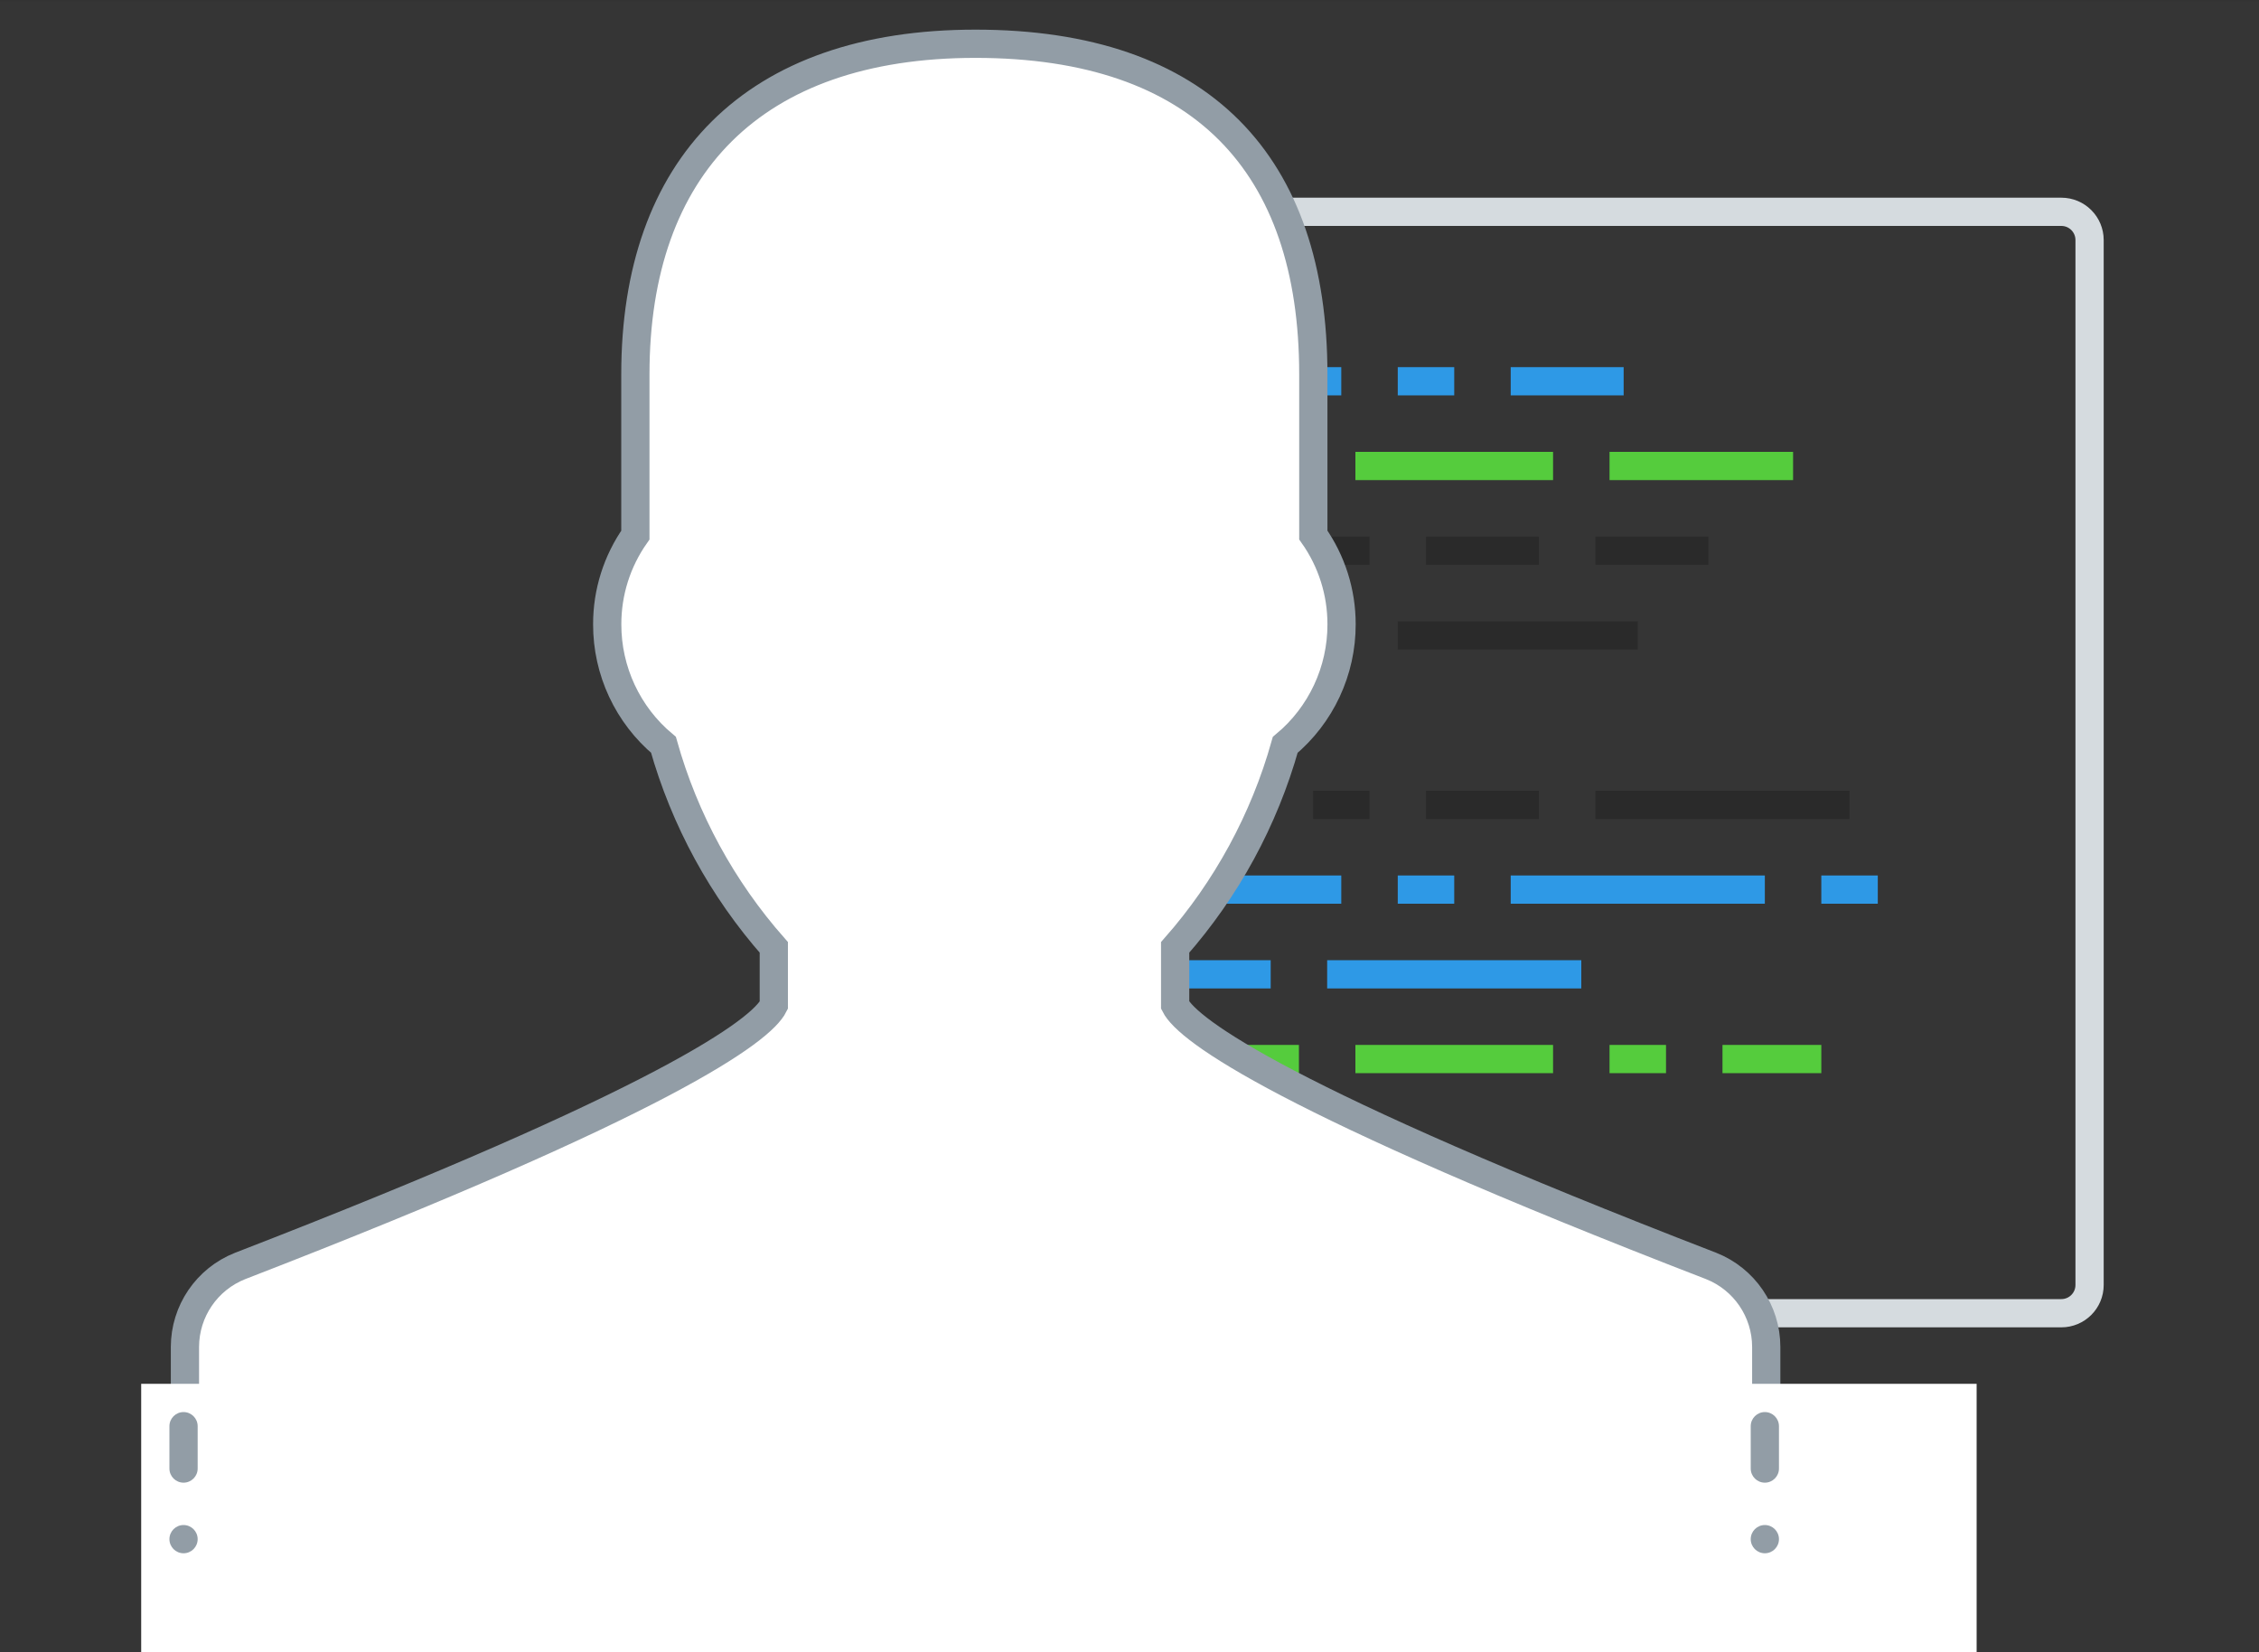 <svg xmlns="http://www.w3.org/2000/svg" width="160" height="117">
  <rect width="100%" height="100%" fill="#333333" stroke="none"/>
  <g fill="none" fill-rule="evenodd">
    <path fill="#FFF" d="M0 .094h160v116.906H0z" opacity=".01"/>
    <path stroke="#D5DBDF" stroke-width="2" d="M69 15h77c1.105 0 2 .895 2 2v74c0 1.105-.895 2-2 2H69c-1.105 0-2-.895-2-2V17c0-1.105.895-2 2-2z"/>
    <path fill="#000" fill-rule="nonzero" d="M93 38h4v2h-4v-2zm8 0h8v2h-8v-2zm-38 0h14v2H63v-2zm18 0h8v2h-8v-2zm-18 6h9v2h-9v-2zm13 0h19v2H76v-2zm37-6h8v2h-8v-2zm-14 6h17v2H99v-2zm-36 6h14v2H63v-2zm18 0h8v2h-8v-2zm12 6h4v2h-4v-2zm8 0h8v2h-8v-2zm-38 0h14v2H63v-2zm18 0h8v2h-8v-2zm32 0h18v2h-18v-2z" opacity=".2"/>
    <path fill="#2E99E6" d="M63 26h9v2h-9v-2zm13 0h19v2H76v-2zm23 0h4v2h-4v-2zm8 0h8v2h-8v-2zM63 62h9v2h-9v-2zm13 0h19v2H76v-2zm23 0h4v2h-4v-2zm8 0h18v2h-18v-2zm22 0h4v2h-4v-2zm-66 6h5v2h-5v-2zm9 0h5v2h-5v-2zm9 0h9v2h-9v-2zm13 0h18v2H94v-2z"/>
    <path fill="#55CC3D" d="M63 32h13v2H63v-2zm17 0h4v2h-4v-2zm8 0h4v2h-4v-2zm8 0h14v2H96v-2zm18 0h13v2h-13v-2zM63 74h13v2H63v-2zm17 0h4v2h-4v-2zm8 0h4v2h-4v-2zm8 0h14v2H96v-2zm18 0h4v2h-4v-2zm8 0h7v2h-7v-2zm-59 6h4v2h-4v-2zm8 0h4v2h-4v-2zm8 0h14v2H79v-2z"/>
    <path fill="#FFF" stroke="#929DA6" stroke-width="2" d="M83.233 71.187v-4.095c3.642-4.135 6.307-9.037 7.797-14.342 2.535-2.111 3.998-5.242 3.99-8.541.003-2.263-.696-4.471-2.001-6.32V26.501c0-14.863-7.905-23.402-23.932-23.402-15.796 0-24.085 8.749-24.085 23.402v11.392c-1.301 1.849-1.998 4.055-1.994 6.316-.008 3.296 1.452 6.425 3.983 8.536 1.494 5.309 4.166 10.212 7.816 14.346v4.1c-.887 1.784-7.621 6.789-37.807 18.465-2.351.931-3.897 3.202-3.901 5.73v13.574c-.011 3.372 2.708 6.117 6.08 6.137h99.84c3.372-.02 6.092-2.765 6.08-6.137V95.386c-.003-2.532-1.551-4.805-3.906-5.735C91.008 77.989 84.134 72.975 83.233 71.187z"/>
    <path fill="#FFF" d="M10 98h130v19H10z"/>
    <path fill="#929DA6" d="M13 100c.552 0 1 .448 1 1v3c0 .552-.448 1-1 1s-1-.448-1-1v-3c0-.552.448-1 1-1zm0 8c.552 0 1 .448 1 1s-.448 1-1 1-1-.448-1-1 .448-1 1-1zm112-8c.552 0 1 .448 1 1v3c0 .552-.448 1-1 1s-1-.448-1-1v-3c0-.552.448-1 1-1zm0 8c.552 0 1 .448 1 1s-.448 1-1 1-1-.448-1-1 .448-1 1-1z"/>
  </g>
</svg>
